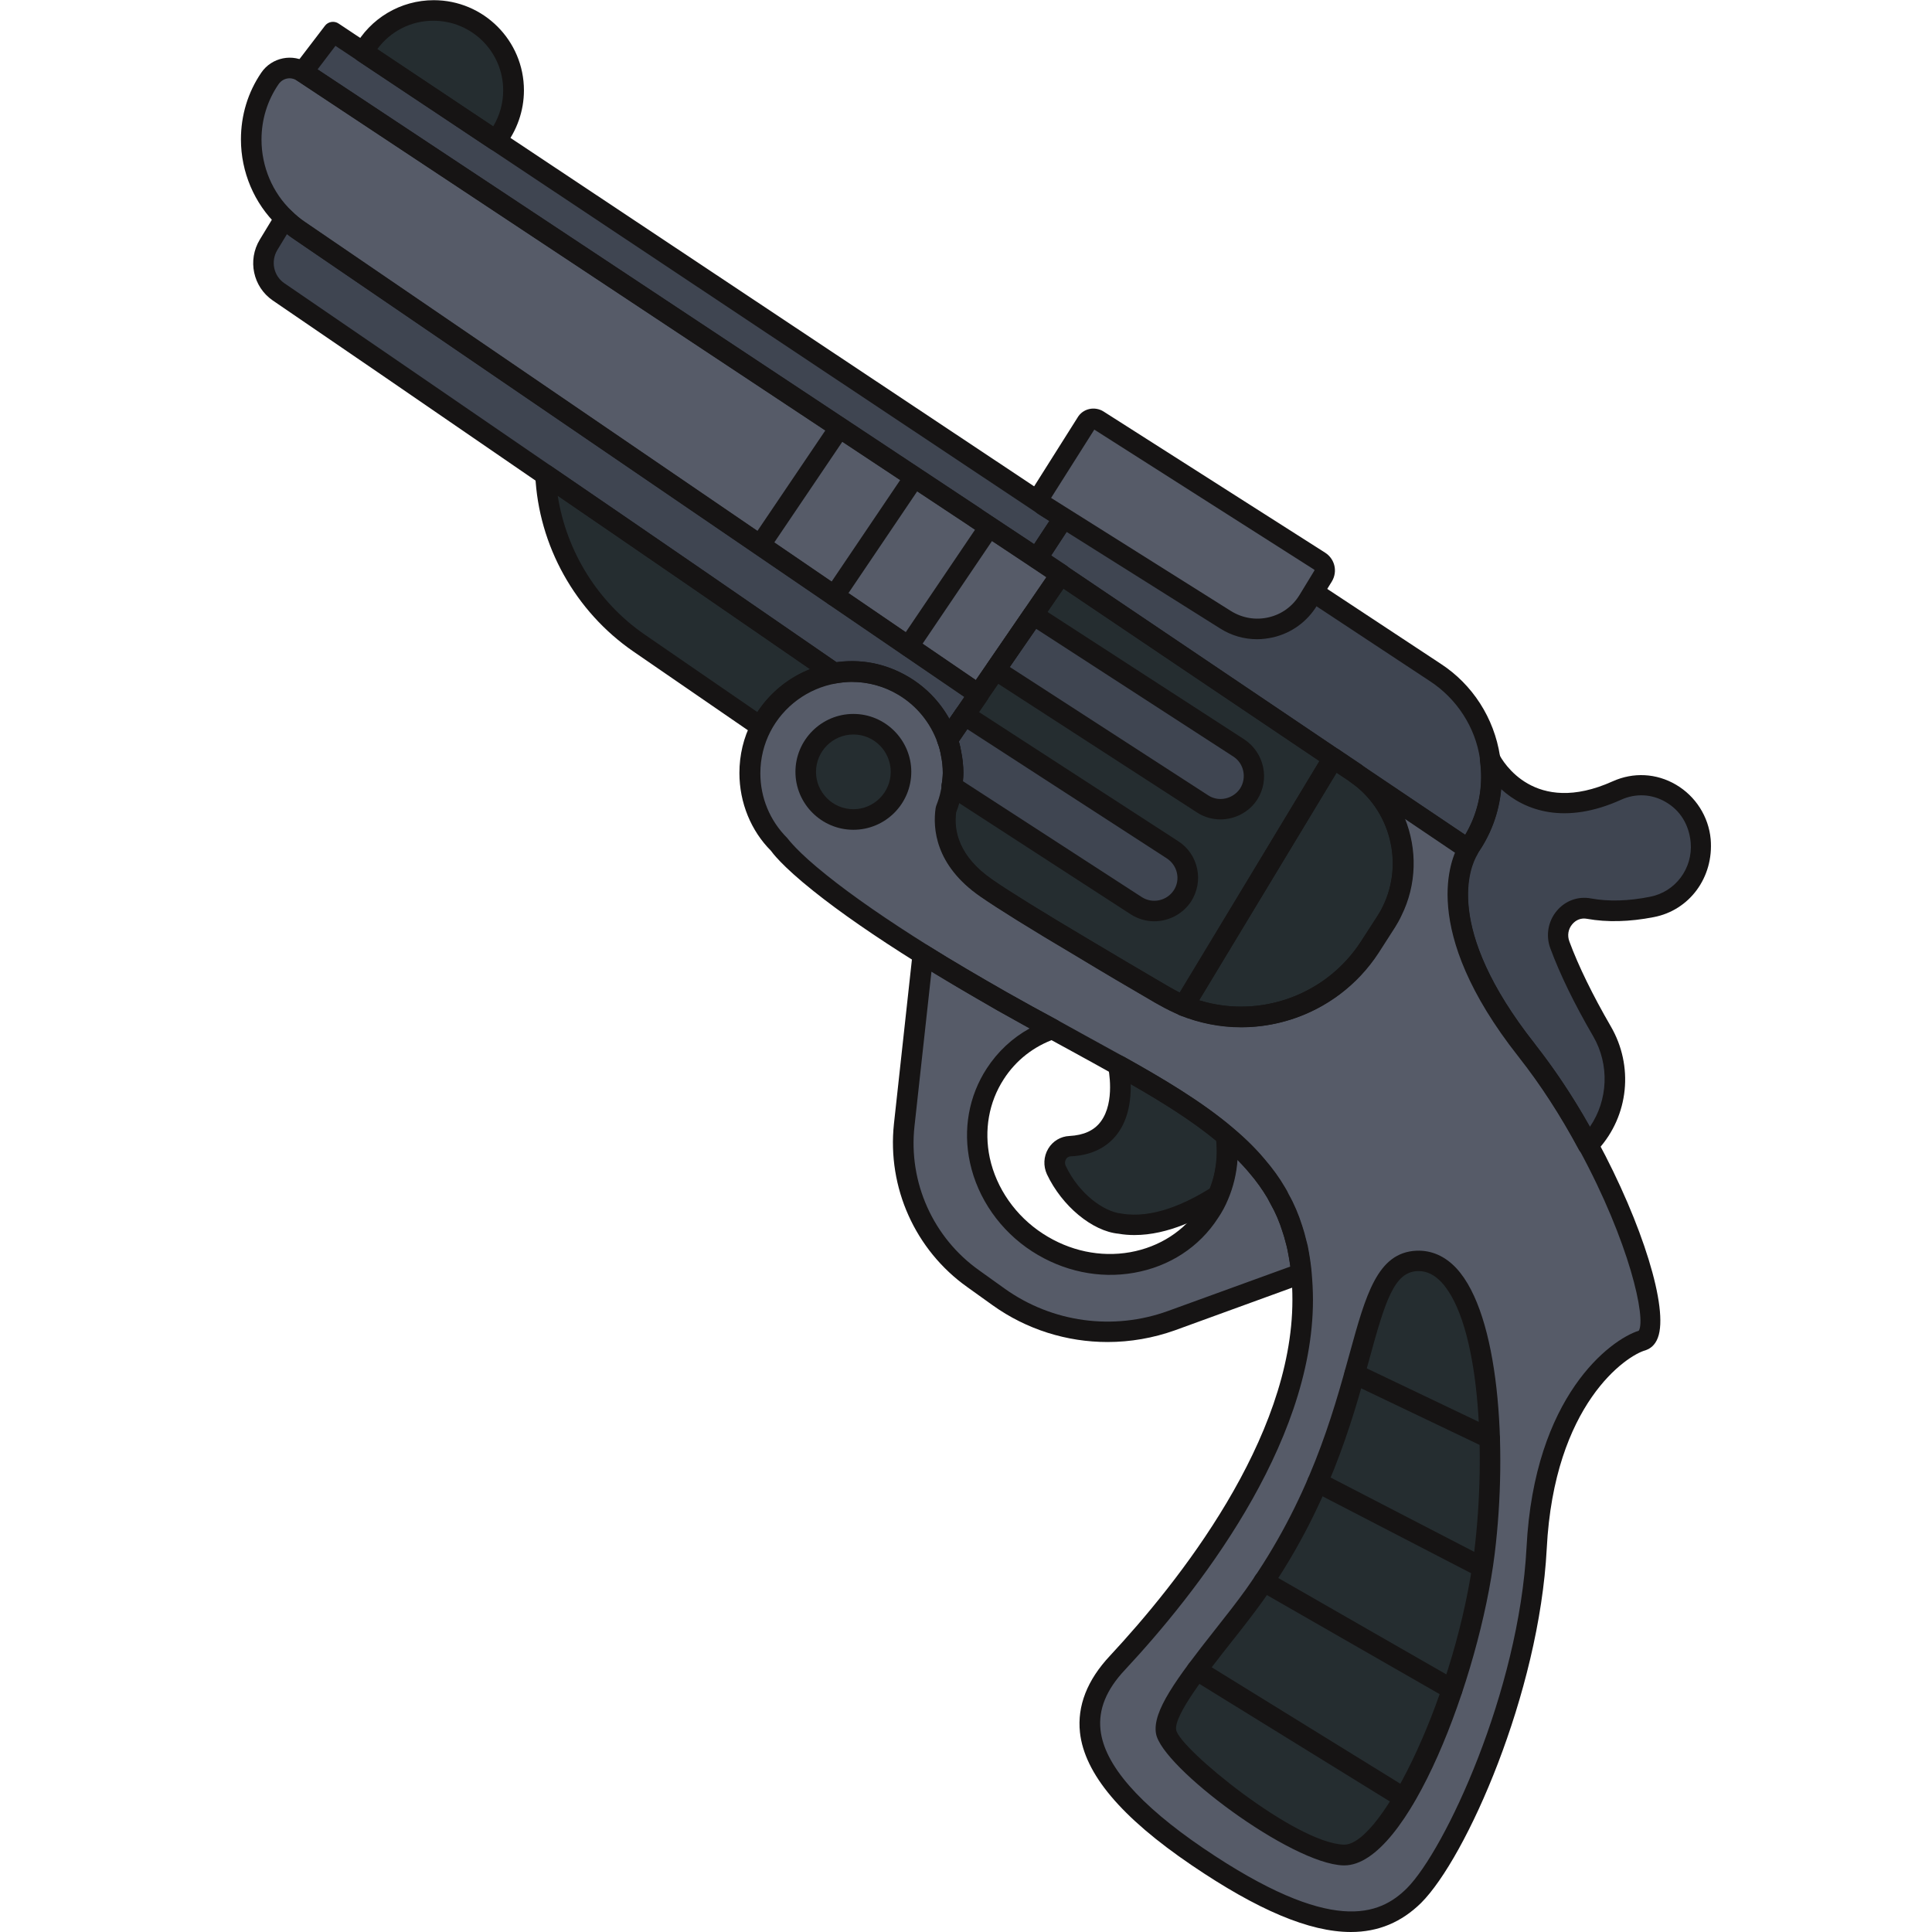 <?xml version="1.0" encoding="utf-8"?>

<svg version="1.1" id="Слой_1" xmlns="http://www.w3.org/2000/svg" xmlns:xlink="http://www.w3.org/1999/xlink" x="0px" y="0px"
	 viewBox="0 0 1024 1024" style="enable-background:new 0 0 1024 1024;" xml:space="preserve">
<style type="text/css">
	.st0{fill:#3F4551;}
	.st1{fill:#565B68;}
	.st2{fill:#252D30;}
	.st3{fill:#161414;}
</style>
<g>
	<path class="st0" d="M790.5,411.7c0,13.3-4,26.7-12.4,38.4l-13.5-9.1l-46-31c-0.1-0.1-0.3-0.2-0.4-0.3l-11.6-7.8l-56.4-38
		l-15.6-10.5l-72.4-48.8l-12.6-8.5l14.1-21.5l2.4-3.6l19.7-29.9l110.3,72.7l32.8,21.6l31.7,21c16.5,10.8,26.5,27.7,29.1,45.7
		c0,0,0,0.1,0.1,0.2C790.3,405.4,790.5,408.6,790.5,411.7z"/>
	<path class="st1" d="M870.6,710.3c-14.6,3.9-52.4,33.1-56.3,110.1c-4,76.8-43.1,162.3-65,184.3c-21.9,21.8-55.1,19.9-114.7-20.5
		c-59.7-40.5-70.3-73-42.4-102.8C620,851.5,690.3,770,690.3,689c0-4.9-0.2-9.7-0.7-14.1c-0.4-4.8-1.2-9.3-2.1-13.6
		c-0.3-1.6-0.8-3.3-1.2-4.8c-0.4-1.7-1-3.5-1.5-5.2c-1.7-5.7-4-11-6.8-16c-0.5-1.2-1.2-2.3-1.8-3.4c-2.9-5-6.3-9.6-10.1-14
		c-4.7-5.7-10.1-10.9-16.2-16c-15.1-12.8-34.3-24.6-57.2-37.3c0-0.1,0-0.1,0-0.1c-10.9-6.1-22.5-12.4-34.9-19.2
		c-8.6-4.7-17.5-9.6-26.7-14.8c-16-9-29.9-17.3-41.9-24.8c-25.6-16-43-28.5-54.7-37.8c-17.1-13.6-21.5-20.2-21.5-20.2
		c-9.7-9.8-15.8-23.3-15.8-38.1c0-8.8,2.1-17.2,5.9-24.4c7.6-14.8,21.8-25.5,38.8-28.5c3-0.5,6.1-0.9,9.2-0.9
		c10,0,19.6,2.8,27.6,7.6c10.8,6.4,19.1,16.5,23.4,28.6c0.9,2.5,1.5,5,2,7.6c0.7,3.3,1,6.5,1,10c0,1.3-0.1,2.5-0.2,3.7
		c-0.1,1.2-0.2,2.3-0.4,3.4v0.5c-0.1,0.9-0.2,1.8-0.4,2.6h0.1c0,0,0,0.1-0.1,0.1c-0.5,3.2-1.5,6.2-2.7,9.1
		c-1.5,10.1,0,26.8,21.4,41.6c10.2,7.1,29.2,18.7,50.6,31.4c14.1,8.5,29.3,17.4,43.8,25.9c3.4,2,6.8,3.7,10.3,5.1
		c35.5,14.5,77,2,98.4-31.1l8.6-13.4c1.2-1.8,2.3-3.7,3.2-5.6c12.6-25.3,4.9-56.5-18.9-73l46,31l13.5,9.1
		c-5.2,8.8-18.3,44.1,30.9,106.4c0.3,0.3,0.5,0.8,0.8,1.1c12.3,15.5,22.9,32.5,31.9,49.3C869.1,657.4,881.5,706.3,870.6,710.3z"/>
	<circle class="st2" cx="452.3" cy="409.1" r="25.3"/>
	<path class="st2" d="M664.7,845.6c-17,24-49,58.3-46.7,72.3s66.9,64.5,94.1,65.3s66.1-91,74.6-160.2S786,666.8,751,668.3
		C716,669.9,730.7,752.7,664.7,845.6z"/>
	<path class="st0" d="M826.8,500.8c5.9,16.1,14.7,32.7,22.3,45.7c10.9,18.8,8.7,42.8-6,58.9c-0.4,0.5-0.9,1-1.4,1.5
		c-9.2-17.3-20.2-34.6-32.7-50.4c-49.1-62.3-36.1-97.6-30.9-106.4c8.4-11.6,12.4-25.1,12.4-38.4c0-3.2-0.2-6.3-0.7-9.5
		c1.8,3.4,21,37.6,67.3,16.7c19.7-8.9,42.3,4.7,44.3,26.2c0,0.3,0.1,0.6,0.1,0.9c1.4,16.5-9.7,31.4-25.9,34.6c-10,2-21.8,3-33.3,0.9
		C831.5,479.6,823,490.5,826.8,500.8z"/>
	<path class="st1" d="M689.7,674.9l-68.7,25c-30.8,11.2-65.1,6.5-91.7-12.5l-13.4-9.6c-26.1-18.5-40.1-49.7-36.6-81.5l9.9-90.5
		c12.1,7.5,26,15.8,41.9,24.8c9.2,5.2,18.1,10.1,26.7,14.8c-12.2,4.2-22.9,12.3-30.3,23.7c-18.9,29.1-8.8,69.2,22.5,89.4
		c31.3,20.3,71.9,13.1,90.8-16c2-2.9,3.6-6,4.9-9.1c4.2-10,5.5-20.9,4.1-31.4c6.1,5.1,11.5,10.3,16.2,16c3.8,4.5,7.2,9,10.1,14
		c0.7,1.1,1.3,2.2,1.8,3.4c2.8,5,5.1,10.3,6.8,16c0.5,1.7,1.1,3.5,1.5,5.2c0.4,1.5,0.9,3.2,1.2,4.8
		C688.5,665.5,689.3,670.1,689.7,674.9z"/>
	<path class="st2" d="M645.8,633.4c-16.1,10.4-34.9,18.1-51.9,15.2c-11.3-1-26.2-11.8-34-28.5c-2.6-5.6,1.1-12.3,7.2-12.6
		c34.2-1.7,26-41.2,25.6-42.8c22.8,12.7,42.1,24.4,57.2,37.3C651.3,612.5,650,623.4,645.8,633.4z"/>
	<path class="st2" d="M706.6,401.8l-79.2,131.3c-3.5-1.4-7-3.2-10.3-5.1c-14.5-8.5-29.7-17.4-43.8-25.9
		c-21.4-12.7-40.4-24.3-50.6-31.4c-21.4-14.8-22.9-31.5-21.4-41.6c1.2-2.9,2.2-6,2.7-9.1c0.1,0,0.1-0.1,0.1-0.1H504
		c0.2-0.8,0.3-1.7,0.4-2.6v-0.5c0.2-1.1,0.3-2.2,0.4-3.4c0.1-1.2,0.2-2.4,0.2-3.7c0-3.5-0.3-6.7-1-10c-0.4-2.6-1.1-5.1-2-7.6l9-13.1
		l7.5-11l8.9-12.9l12.9-18.9l4.9-7.2l2.2-3.2l14.7-21.3l72.4,48.8l15.6,10.5L706.6,401.8z"/>
	<path class="st0" d="M661.8,420.8c-5.3,8.1-16.3,10.5-24.4,5.2L527.6,355l20-29.2l109,70.6C664.7,401.7,667.1,412.6,661.8,420.8z"
		/>
	<path class="st0" d="M626.7,474.8c-5.3,8.1-16.2,10.5-24.4,5.2l-97.8-63.3c0.2-1.1,0.3-2.2,0.4-3.4c0.1-1.2,0.2-2.4,0.2-3.7
		c0-3.5-0.3-6.7-1-10c-0.4-2.6-1.1-5.1-2-7.6l9-13.1l32.1,20.9l78.2,50.6C629.7,455.7,632,466.7,626.7,474.8z"/>
	<path class="st1" d="M562.2,304.5l-14.7,21.3l-2.2,3.2l-4.9,7.2L527.6,355l-8.9,12.9L158.5,122c-2.7-1.8-5.3-4-7.6-6.3
		c-11.6-11.1-17.7-26.3-17.7-41.7c0-11.2,3.2-22.5,9.9-32.4c3.9-5.8,11.6-7.3,17.4-3.5l356.8,236.3l0.1,0.1l32.3,21.4L562.2,304.5z"
		/>
	<polygon class="st0" points="563.8,274.5 549.6,296 237.8,89.4 188.4,56.7 160.4,38.1 176.6,17 192.6,27.6 262.9,74.4 553.4,268 	
		"/>
	<path class="st0" d="M518.7,367.9l-7.5,11l-9,13.1c-4.2-12.1-12.6-22.2-23.4-28.6c-8-4.8-17.6-7.6-27.6-7.6c-3.2,0-6.2,0.3-9.2,0.9
		c-43.6-30.1-100.1-69-152.9-105.1c-60.5-41.6-116.2-79.8-141.5-97c-8-5.5-10.3-16.4-5.2-24.9l8.5-14c2.3,2.3,4.9,4.5,7.6,6.3
		l157.2,107.4l145.8,99.5L518.7,367.9z"/>
	<path class="st2" d="M272.2,47.8c0,10-3.6,19.3-9.3,26.6l-70.3-46.8c7.2-13.3,21.1-22.2,37.3-22.2C253.2,5.4,272.2,24.3,272.2,47.8
		z"/>
	<path class="st2" d="M441.9,356.7c-17,2.9-31.2,13.7-38.8,28.5l-64.4-44.3c-29.6-20.4-48-53.4-49.7-89.2v0
		C341.9,287.7,398.4,326.6,441.9,356.7z"/>
	<path class="st2" d="M737.6,483c-0.9,2-2,3.8-3.2,5.6l-8.6,13.4c-21.4,33-62.9,45.5-98.4,31.1l79.2-131.3l11.6,7.8
		c0.1,0.1,0.3,0.2,0.4,0.3C742.5,426.5,750.2,457.7,737.6,483z"/>
	<path class="st3" d="M778.1,455.5c-1.1,0-2.1-0.3-3-0.9l-59.4-40.1c-0.3-0.2-0.9-0.7-1.1-0.9l-83-55.8l-85-57.3
		c-2.5-1.7-3.1-5-1.5-7.5l36.2-55c0.8-1.2,2-2,3.4-2.3c1.4-0.3,2.9,0,4.1,0.8l174.8,115.3c16.9,11,28.3,28.8,31.4,48.8
		c0.1,0.3,0.2,0.6,0.2,0.9c0.5,3.4,0.7,6.8,0.7,10.2c0,15-4.6,29.3-13.4,41.5C781.5,454.7,779.8,455.5,778.1,455.5z M557.1,294.5
		l164.2,110.7c0.3,0.2,1,0.7,1.2,1l54.1,36.3c5.5-9.3,8.5-19.8,8.5-30.8c0-2.7-0.2-5.4-0.5-8.1c-0.1-0.5-0.2-1-0.2-1.5
		c-2.4-16.5-12.2-31.8-26.7-41.2L587.4,248.5L557.1,294.5z"/>
	<path class="st3" d="M716,1024c-22,0-49.5-11.7-84.4-35.4c-37.4-25.4-56.8-48.5-59.2-70.4c-1.5-14,3.8-27.7,15.9-40.6
		c36.1-38.8,96.7-114.8,96.7-188.6c0-4.7-0.2-9.3-0.6-13.6c-0.4-4.1-1-8.3-2-13c-0.3-1.5-0.7-3-1.1-4.4c-0.4-1.7-0.9-3.3-1.4-4.8
		c-1.7-5.5-3.8-10.5-6.5-15.2c-0.7-1.4-1.2-2.3-1.7-3.2c-2.7-4.5-5.8-8.9-9.6-13.3c-4.2-5.1-9.3-10-15.6-15.3
		c-16-13.6-36.5-25.7-56.3-36.7c-0.3-0.2-0.6-0.4-0.9-0.6c-6.4-3.6-13-7.2-19.9-11l-14.1-7.7c-8.6-4.7-17.5-9.6-26.8-14.8
		c-15.2-8.6-29.4-17-42.1-24.9c-22.6-14.1-41.2-27-55.2-38.2c-17.2-13.7-22.1-20.7-22.6-21.4c-10.5-10.5-16.7-25.4-16.7-41.2
		c0-9.5,2.2-18.8,6.5-27c8.5-16.4,24.4-28.1,42.7-31.3c15.1-2.7,28.5,0.3,40.5,7.4c12,7.1,21.1,18.3,25.7,31.4
		c1,2.9,1.7,5.6,2.2,8.5c0.7,3.5,1.1,7.1,1.1,10.9c0,1.5-0.1,2.8-0.2,4.2c-0.1,1.4-0.3,2.6-0.5,3.9c-0.1,0.8-0.1,1.5-0.2,2.1
		c0,0.7-0.1,1.3-0.3,1.9c-0.6,2.8-1.4,5.7-2.6,8.8c-1.3,9.5,1.2,23.3,19.2,35.7c8.9,6.2,25.9,16.7,50.3,31.2
		c13.5,8.1,28,16.6,41.8,24.7l1.9,1.1c3.2,1.9,6.5,3.5,9.6,4.8c33.5,13.6,72.1,1.4,91.8-29l8.6-13.3c1-1.6,2-3.2,2.8-4.9
		c11.5-23.2,4.2-51.6-17-66.3c-2.5-1.7-3.1-5.1-1.4-7.5c1.7-2.5,5.1-3.1,7.5-1.4l59.5,40.1c2.4,1.6,3.1,4.8,1.6,7.3
		c-3.5,5.9-18.4,38.3,30.4,100.2c0.1,0.2,0.8,1.2,0.9,1.3c11.4,14.4,22.3,31.3,32.3,49.9c24,44.4,37.9,89.3,32.1,104.6
		c-1.5,4.1-4.2,5.8-6.1,6.5c-0.2,0.1-0.3,0.1-0.5,0.2c-10,2.7-48.4,28.4-52.3,105.1c-4,76.8-42.7,163.9-66.6,187.8
		C742.8,1018.8,730.6,1024,716,1024z M596.3,560.4c20,11.2,40.7,23.4,57.2,37.4c6.8,5.7,12.3,11.2,16.9,16.7
		c4.2,4.9,7.7,9.7,10.6,14.7c0.8,1.3,1.5,2.5,2.1,3.9c2.8,4.9,5.2,10.6,7.1,16.6c0.6,2,1.2,3.7,1.6,5.5c0.4,1.5,0.9,3.3,1.3,5
		c1,5.1,1.7,9.7,2.1,14.2c0.4,4.6,0.7,9.6,0.7,14.6c0,77.5-62.4,156.1-99.6,196c-10,10.6-14.2,21.1-13,31.9
		c2,18.4,20.4,39.5,54.5,62.7c68.1,46.2,93.4,35.6,107.9,21.2c20.1-20.2,59.4-104.1,63.4-180.7c4.1-80.3,44.5-110.1,59.5-114.8
		c3.9-6.4-4.8-46.6-31.5-95.8c-9.7-18.1-20.2-34.4-31.4-48.6l4.1-3.7l-4.7,2.7c-46-58.3-39.1-94.6-33.6-108l-26.9-18.2
		c6.6,16.3,6.4,35.1-1.8,51.6c-0.9,2-2.1,4.1-3.4,6.2l-8.6,13.4c-22.6,34.8-66.7,48.7-105.1,33.2c-3.6-1.5-7.3-3.3-11-5.4l-2-1.1
		c-13.9-8.1-28.4-16.6-41.9-24.8c-24.7-14.6-41.8-25.3-50.9-31.6c-24.2-16.7-25.2-36.6-23.7-46.9c0.1-0.4,0.2-0.8,0.3-1.2
		c1.1-2.8,1.9-5.3,2.4-7.8c0-0.3,0.1-0.6,0.2-0.9c0.1-0.4,0.2-1,0.2-1.5c0-0.4,0-0.9,0.1-1.2c0.2-0.9,0.3-1.8,0.4-2.8
		c0.1-1.1,0.2-2.1,0.2-3.2c0-3.1-0.3-6-0.9-8.9c-0.4-2.5-1-4.7-1.8-6.9c-3.8-10.7-11.2-19.9-21-25.7c-7.5-4.5-16.1-6.8-24.8-6.8
		c-2.6,0-5.3,0.3-8.3,0.8c-15,2.6-28,12.2-34.9,25.6c-3.4,6.6-5.3,14.2-5.3,22c0,12.9,5,25.1,14.2,34.3c0.7,0.8,5.2,7.2,21,19.8
		c13.7,11,31.9,23.6,54.1,37.5c12.6,7.9,26.7,16.1,41.7,24.7c9.2,5.2,18.1,10.1,26.7,14.7l14.1,7.8c7.2,4,14.2,7.8,20.9,11.5
		C595.7,560,596,560.2,596.3,560.4z M870.6,710.3h0.1H870.6z"/>
	<path class="st3" d="M452.3,439.8c-16.9,0-30.7-13.8-30.7-30.7c0-16.9,13.8-30.7,30.7-30.7c16.9,0,30.7,13.8,30.7,30.7
		C483,426,469.3,439.8,452.3,439.8z M452.3,389.3c-10.9,0-19.8,8.9-19.8,19.8s8.9,19.8,19.8,19.8s19.8-8.9,19.8-19.8
		S463.3,389.3,452.3,389.3z"/>
	<path class="st3" d="M712.5,988.7c-0.2,0-0.3,0-0.5,0c-27.7-0.8-96.3-52.1-99.3-69.9c-2-11.7,10.6-28.8,31.6-55.4
		c5.8-7.3,11.4-14.5,16-20.9c33.7-47.5,46-92.3,55-125c8.6-31.2,14.7-53.7,35.5-54.6c7.8-0.3,15.1,2.8,21.2,9.4
		c22.5,24.4,27.2,94.6,20.2,151.4C784.1,889,746.4,988.7,712.5,988.7z M752,673.7c-0.2,0-0.4,0-0.7,0c-12.3,0.5-17,15.5-25.5,46.6
		c-9.2,33.5-21.8,79.3-56.6,128.4l0,0c-4.7,6.5-10.4,13.9-16.3,21.3c-13,16.5-30.8,39.1-29.5,46.9c1.6,9.7,63,60,88.9,60.8
		c0.1,0,0.1,0,0.2,0c20.2,0,59.7-81.5,68.9-155.4c6.5-53,2.7-121-17.4-142.7C760.3,675.7,756.3,673.7,752,673.7z M664.7,845.6h0.1
		H664.7z"/>
	<path class="st3" d="M841.7,612.3c-0.2,0-0.5,0-0.7,0c-1.7-0.2-3.2-1.3-4.1-2.8c-9.7-18.1-20.5-34.8-32.2-49.6
		c-53.2-67.5-35.4-105.6-31.3-112.5c7.7-10.7,11.6-22.9,11.6-35.6c0-2.9-0.2-5.8-0.6-8.7c-0.4-2.6,1.2-5.1,3.7-5.9
		c2.5-0.8,5.3,0.3,6.5,2.7c1.8,3.4,18.5,33,60.2,14.2c10.9-4.9,23.1-4.3,33.5,1.8c10.4,6.1,17.3,16.9,18.4,28.9
		c1.7,20.3-11.3,37.7-30.2,41.3c-12.8,2.5-24.7,2.8-35.3,0.9c-3.1-0.6-5.9,0.5-7.9,2.9c-2.1,2.5-2.7,5.9-1.5,9.1l0,0
		c4.8,13,12.4,28.5,21.9,44.9c12.3,21.1,9.6,47.4-6.6,65.3l-1.5,1.6C844.6,611.7,843.2,612.3,841.7,612.3z M795.7,418.3
		c-1.2,12.6-5.6,24.5-13.1,34.9c-3.2,5.5-18.1,37.9,30.7,99.8c10.5,13.4,20.4,28.2,29.4,44.2c9.6-14,10.5-32.9,1.7-48
		c-10-17.2-17.6-32.8-22.7-46.6c-2.5-6.7-1.2-14.3,3.4-19.8c4.5-5.4,11.3-7.9,18.2-6.6c9.3,1.7,19.8,1.4,31.3-0.9
		c13.4-2.6,22.7-15,21.5-28.8c-0.9-9.5-5.6-17-13.2-21.4c-7.3-4.3-15.9-4.7-23.5-1.3C829.5,437.4,808.2,429.7,795.7,418.3z"/>
	<path class="st3" d="M587,711.3c-21.5,0-42.9-6.6-60.9-19.5l-13.4-9.6c-27.6-19.6-42.5-52.7-38.9-86.5l9.9-90.5
		c0.2-1.9,1.3-3.5,3-4.3c1.7-0.8,3.7-0.7,5.2,0.3c12.6,7.9,26.7,16.2,41.7,24.7c9.2,5.2,18.1,10.1,26.7,14.7c1.9,1,3,3.1,2.8,5.2
		c-0.2,2.1-1.6,4-3.6,4.7c-11.5,4-21,11.4-27.5,21.5c-7.9,12.2-10.5,27-7.4,41.7c3.5,16.2,13.8,30.9,28.2,40.2
		c14,9.1,30.4,12.6,46.2,9.8c15.6-2.8,28.8-11.3,37.2-24.1c1.8-2.7,3.3-5.4,4.4-8.2c3.8-8.9,5.1-18.8,3.8-28.6
		c-0.3-2.2,0.8-4.4,2.8-5.5c2-1.1,4.4-0.8,6.1,0.6c6.8,5.7,12.3,11.2,16.9,16.7c4.2,4.9,7.7,9.7,10.6,14.7c0.8,1.3,1.5,2.5,2.1,3.9
		c2.8,4.9,5.2,10.6,7.1,16.6c0.6,2,1.2,3.7,1.6,5.5c0.4,1.5,0.9,3.3,1.3,5c1,5.1,1.7,9.7,2.1,14.2c0.2,2.5-1.2,4.8-3.6,5.6l-68.7,25
		C611.2,709.2,599.1,711.3,587,711.3z M493.7,514.9l-9,82c-3.3,29.8,9.9,59.2,34.4,76.5l13.4,9.6c25.2,18,57.6,22.4,86.7,11.8
		l64.7-23.5c-0.4-2.8-0.9-5.7-1.5-8.8c-0.3-1.5-0.7-3-1.1-4.4c-0.4-1.7-0.9-3.3-1.4-4.8c-1.7-5.5-3.8-10.5-6.5-15.2
		c-0.7-1.4-1.2-2.3-1.7-3.2c-2.7-4.5-5.8-8.9-9.6-13.3c-1.9-2.3-4-4.5-6.2-6.8c-0.5,7.2-2.2,14.3-5,20.9c-1.4,3.4-3.2,6.8-5.4,10
		c-9.9,15.3-25.7,25.6-44.4,28.9c-18.5,3.3-37.7-0.8-54-11.3c-16.9-10.9-28.9-28.1-33-47.1c-3.8-17.6-0.6-35.3,8.9-49.9
		c5.8-8.9,13.5-16.1,22.7-21.2c-5.6-3.1-11.3-6.3-17.2-9.6C516.1,528.3,504.5,521.5,493.7,514.9z"/>
	<path class="st3" d="M601.3,654.6c-2.8,0-5.6-0.2-8.4-0.7c-13.9-1.3-30-14.6-38-31.5c-2-4.4-1.8-9.4,0.7-13.6
		c2.4-4,6.6-6.5,11.2-6.7c7.6-0.4,13.1-2.9,16.6-7.6c7.9-10.5,4-28.4,4-28.6c-0.5-2.1,0.3-4.3,2-5.6c1.7-1.3,4-1.5,5.9-0.4
		c20.3,11.3,41.3,23.7,58,37.9c1,0.9,1.7,2.1,1.9,3.4c1.6,11.7,0,23.6-4.5,34.2c-0.4,1-1.1,1.8-2,2.4
		C636.5,645.9,619,654.6,601.3,654.6z M599.3,574.6c0.2,7.8-1,18.3-7.1,26.4c-5.5,7.3-13.9,11.4-24.8,11.9c-1.4,0.1-2.1,1-2.4,1.5
		c-0.6,1-0.7,2.3-0.2,3.4c7.2,15.3,20.6,24.5,29.5,25.4c16.7,2.9,34.5-5.5,47.1-13.4c3-7.8,4.2-16.4,3.4-25
		C631.5,593.8,615.4,583.8,599.3,574.6z M645.8,633.4h0.1H645.8z"/>
	<path class="st3" d="M627.4,538.5c-0.7,0-1.4-0.1-2-0.4c-3.6-1.5-7.3-3.3-11-5.4l-2-1.1c-13.9-8.1-28.4-16.6-41.9-24.8
		c-24.7-14.6-41.8-25.3-50.9-31.6c-24.2-16.7-25.2-36.6-23.7-46.9c0.1-0.4,0.2-0.8,0.3-1.2c1.1-2.8,1.9-5.3,2.4-7.8
		c0-0.3,0.1-0.6,0.2-0.9c0.1-0.4,0.2-1,0.2-1.5c0-0.4,0-0.9,0.1-1.2c0.2-0.9,0.3-1.8,0.4-2.8c0.1-1.1,0.2-2.1,0.2-3.2
		c0-3.1-0.3-6-0.9-8.9c-0.4-2.5-1-4.7-1.8-6.9c-0.6-1.6-0.3-3.4,0.7-4.9l60.1-87.6c1.7-2.5,5.1-3.1,7.5-1.4l144.4,97.4
		c2.4,1.6,3.1,4.8,1.6,7.3l-79.2,131.3C631.1,537.6,629.3,538.5,627.4,538.5z M506.6,430.5c-1.3,9.5,1.2,23.3,19.2,35.7
		c8.9,6.2,25.9,16.7,50.3,31.2c13.5,8.1,28,16.6,41.8,24.7l1.9,1.1c1.8,1,3.6,2,5.4,2.9l74.1-122.7L563.7,312l-55.5,80.9
		c0.6,1.9,1,3.9,1.3,5.8c0.7,3.5,1.1,7.1,1.1,10.9c0,1.5-0.1,2.8-0.2,4.2c-0.1,1.4-0.3,2.6-0.5,3.9c-0.1,0.8-0.1,1.5-0.2,2.1
		c0,0.7-0.1,1.3-0.3,1.9C508.6,424.5,507.8,427.4,506.6,430.5z"/>
	<path class="st3" d="M646.9,434.3c-4.3,0-8.7-1.2-12.5-3.7l-109.7-71c-1.2-0.8-2.1-2.1-2.4-3.5c-0.3-1.4,0-2.9,0.8-4.1l20-29.2
		c1.7-2.4,5-3.1,7.4-1.5l109,70.6c10.6,7,13.7,21.3,6.8,32c0,0,0,0,0,0C661.9,430.6,654.4,434.3,646.9,434.3z M535.2,353.5l105.1,68
		c2.7,1.8,6,2.4,9.2,1.7c3.2-0.7,6-2.6,7.8-5.3c3.6-5.7,2-13.3-3.6-16.9l-104.5-67.7L535.2,353.5z M661.8,420.8h0.1H661.8z"/>
	<path class="st3" d="M611.8,488.3c-4.3,0-8.6-1.2-12.5-3.7l-97.8-63.4c-1.9-1.2-2.8-3.4-2.4-5.6c0.2-0.9,0.3-1.8,0.4-2.8
		c0.1-1.1,0.2-2.1,0.2-3.2c0-3.1-0.3-6-0.9-8.9c-0.4-2.5-1-4.7-1.8-6.9c-0.6-1.6-0.3-3.4,0.7-4.9l9-13.1c1.7-2.4,5-3.1,7.4-1.5
		l110.3,71.5c5.2,3.3,8.8,8.5,10.1,14.6c1.3,6.1,0.1,12.2-3.2,17.4l0,0C626.8,484.6,619.3,488.3,611.8,488.3z M510.3,414l94.9,61.5
		c5.6,3.6,13.2,2,16.9-3.6l0,0c1.8-2.7,2.4-6,1.7-9.2c-0.7-3.2-2.6-5.9-5.3-7.7l-105.9-68.6l-4.5,6.6c0.6,1.9,1,3.9,1.3,5.8
		c0.7,3.5,1.1,7.1,1.1,10.9c0,1.5-0.1,2.8-0.2,4.2C510.3,413.9,510.3,414,510.3,414z M626.7,474.8h0.1H626.7z"/>
	<path class="st3" d="M518.7,373.4c-1.1,0-2.1-0.3-3.1-0.9L155.4,126.5c-2.9-2-5.8-4.4-8.4-7c-12.2-11.7-19.3-28.3-19.3-45.6
		c0-12.8,3.7-25,10.8-35.4c5.5-8.1,16.7-10.4,24.9-5l356.8,236.3c0.3,0.2,0.6,0.5,0.9,0.7l44.2,29.3c1.2,0.8,2,2.1,2.3,3.5
		c0.3,1.4,0,2.9-0.9,4.1L523.1,371C522.1,372.5,520.4,373.4,518.7,373.4z M153.5,41.5c-2.3,0-4.5,1.1-5.9,3.2
		c-5.9,8.6-9,18.7-9,29.3c0,14.3,5.8,28.1,16,37.8c2.2,2.2,4.5,4.1,6.9,5.7l355.7,242.9l37.4-54.5l-40.3-26.8
		c-0.3-0.2-0.6-0.5-0.9-0.7L157.4,42.7C156.2,41.9,154.8,41.5,153.5,41.5z"/>
	<path class="st3" d="M549.6,301.4c-1.1,0-2.1-0.3-3-0.9L157.4,42.7c-1.3-0.8-2.1-2.1-2.4-3.6c-0.2-1.5,0.1-3,1-4.2l16.2-21.2
		c1.7-2.3,5-2.8,7.3-1.2l387,257.5c1.2,0.8,2.1,2,2.4,3.4c0.3,1.4,0,2.9-0.8,4.1L554.2,299c-0.8,1.2-2,2-3.4,2.3
		C550.4,301.4,550,301.4,549.6,301.4z M168.3,36.8l379.8,251.6l8.1-12.3l-5.7-3.6L177.8,24.3L168.3,36.8z"/>
	<path class="st3" d="M502.1,397.5c-0.2,0-0.5,0-0.7,0c-2-0.3-3.7-1.7-4.4-3.6c-3.8-10.8-11.2-19.9-21-25.7
		c-7.5-4.5-16.1-6.8-24.8-6.8c-2.6,0-5.3,0.3-8.3,0.8c-1.4,0.2-2.9-0.1-4-0.9c-43.6-30.1-100.1-69-152.9-105.1
		c-60.5-41.6-116.2-79.8-141.5-97c-10.4-7.2-13.4-21.3-6.8-32.2l8.5-14c0.9-1.4,2.3-2.4,4-2.6c1.6-0.2,3.3,0.4,4.5,1.6
		c2.1,2.1,4.4,4,6.8,5.7l360.2,245.9c1.2,0.8,2,2.1,2.3,3.5c0.3,1.4,0,2.9-0.8,4.1l-16.5,24.1C505.6,396.6,503.9,397.5,502.1,397.5z
		 M451.2,350.4c10.7,0,21.2,2.9,30.4,8.4c9.1,5.4,16.5,13.1,21.6,22.2l8-11.7L155.4,126.5c-1.1-0.7-2.2-1.5-3.3-2.4l-5.1,8.4
		c-3.6,6-2,13.7,3.7,17.6c25.3,17.3,80.9,55.4,141.5,97c52.1,35.6,107.8,73.9,151.1,103.8C446,350.6,448.6,350.4,451.2,350.4z"/>
	<path class="st3" d="M262.9,79.9c-1,0-2.1-0.3-3-0.9l-70.3-46.8c-2.3-1.6-3.1-4.6-1.8-7.1c8.4-15.4,24.5-25,42.1-25
		c26.4,0,47.8,21.4,47.8,47.8c0,10.8-3.7,21.4-10.5,30C266.1,79.2,264.5,79.9,262.9,79.9z M200,26L261.4,67
		c3.5-5.8,5.3-12.4,5.3-19.1c0-20.4-16.6-36.9-36.9-36.9C217.9,10.9,206.9,16.6,200,26z"/>
	<path class="st3" d="M403.2,390.6c-1.1,0-2.2-0.3-3.1-1l-64.4-44.3c-30.8-21.2-50.3-56.1-52-93.5c-0.1-2.1,1-4,2.8-5
		c1.8-1,4-0.9,5.7,0.3c52.8,36.1,109.3,75,152.9,105.1c1.8,1.3,2.7,3.5,2.2,5.6s-2.2,3.8-4.4,4.2c-14.9,2.6-28,12.2-34.9,25.6
		c-0.7,1.4-2,2.4-3.5,2.8C404,390.6,403.6,390.6,403.2,390.6z M295.6,262.7c4.6,29.6,21.3,56.6,46.2,73.7l59.6,41
		c6.7-10.3,16.6-18.3,28-22.8C390,327.5,341.8,294.3,295.6,262.7z"/>
	<path class="st3" d="M657.8,544.5c-10.9,0-21.8-2.1-32.4-6.3c-1.5-0.6-2.6-1.8-3.1-3.3c-0.5-1.5-0.3-3.2,0.5-4.5L702,399
		c0.8-1.3,2-2.2,3.5-2.5c1.4-0.3,3,0,4.2,0.8l11.6,7.8c0.3,0.2,1,0.7,1.2,1c24.8,17.1,33.7,51.4,20,79.2c-1,2.2-2.2,4.2-3.5,6.3
		l-8.6,13.4C714.1,530.2,686.4,544.5,657.8,544.5z M635.5,530.2c32,9.9,67.3-2.6,85.8-31.2l8.6-13.3c1-1.6,2-3.2,2.8-4.9
		c0-0.1,0.1-0.1,0.1-0.2c11.4-23,4.1-51.4-17.1-66.1c-0.2-0.2-0.9-0.7-1.1-0.8l-6.2-4.1L635.5,530.2z"/>
	<path class="st1" d="M701.2,305.3l-5.1,8.4l-2.7,4.5c-9.2,15.1-28.9,19.7-43.8,10.3l-55.1-34.7l-30.8-19.3l-10.3-6.5
		c-2.1-1.3-2.7-4.1-1.4-6.2l23.8-37.7c1.3-2.2,4.1-2.7,6.2-1.4l117.4,74.8C702.1,299.1,702.8,302.6,701.2,305.3z"/>
	<path class="st3" d="M666.3,338.8c-6.9,0-13.6-1.9-19.6-5.7l-96.2-60.5c-4.6-2.9-6-9.1-3.1-13.7l23.8-37.7c1.3-2.2,3.5-3.8,6.1-4.4
		c2.6-0.6,5.4-0.1,7.6,1.3l117.4,74.8c5.2,3.3,6.8,10,3.6,15.3c0,0,0,0,0,0L698,321c-5.2,8.5-13.4,14.5-23.2,16.8
		C672,338.4,669.2,338.8,666.3,338.8z M557.1,263.9l95.4,60c6,3.7,13,4.9,19.9,3.3c6.9-1.6,12.7-5.8,16.4-11.9l7.8-12.8
		c0.1-0.1,0.2-0.4-0.1-0.6l-116.5-74.2L557.1,263.9z M701.2,305.3h0.1H701.2z M579.1,227.2C579.1,227.2,579.1,227.2,579.1,227.2
		L579.1,227.2z"/>
	<path class="st3" d="M481.5,348c-1,0-2.1-0.3-3-0.9c-2.5-1.7-3.1-5.1-1.5-7.5l42.8-63.3c1.7-2.5,5.1-3.2,7.5-1.5
		c2.5,1.7,3.1,5.1,1.5,7.5L486,345.6C485,347.2,483.3,348,481.5,348z"/>
	<path class="st3" d="M442.2,321.2c-1,0-2.1-0.3-3-0.9c-2.5-1.7-3.1-5.1-1.5-7.5l41-60.7c1.7-2.5,5.1-3.2,7.5-1.5
		c2.5,1.7,3.1,5.1,1.5,7.5l-41,60.7C445.7,320.3,444,321.2,442.2,321.2z"/>
	<path class="st3" d="M404,292.7c-1,0-2.1-0.3-3-0.9c-2.5-1.7-3.1-5.1-1.5-7.5l39.4-58.3c1.7-2.5,5-3.1,7.5-1.5
		c2.5,1.7,3.1,5.1,1.5,7.5l-39.4,58.3C407.5,291.8,405.7,292.7,404,292.7z"/>
	<path class="st3" d="M744.3,958.6c-1,0-2-0.3-2.8-0.8l-110-67.9c-2.6-1.6-3.3-4.9-1.8-7.5c1.6-2.6,4.9-3.3,7.5-1.8l110,67.9
		c2.6,1.6,3.3,4.9,1.8,7.5C747.9,957.7,746.1,958.6,744.3,958.6z"/>
	<path class="st3" d="M769.7,900.9c-0.9,0-1.8-0.2-2.7-0.7l-99.9-57.3c-2.6-1.5-3.5-4.8-2-7.4c1.5-2.6,4.8-3.5,7.4-2l99.9,57.3
		c2.6,1.5,3.5,4.8,2,7.4C773.4,899.9,771.6,900.9,769.7,900.9z"/>
	<path class="st3" d="M783.5,835.1c-0.8,0-1.7-0.2-2.5-0.6l-85.2-44.1c-2.7-1.4-3.7-4.7-2.3-7.3c1.4-2.7,4.7-3.7,7.3-2.3l85.2,44.1
		c2.7,1.4,3.7,4.7,2.3,7.3C787.4,834.1,785.5,835.1,783.5,835.1z"/>
	<path class="st3" d="M789.6,767.8c-0.8,0-1.6-0.2-2.3-0.5l-71.6-34.2c-2.7-1.3-3.9-4.5-2.6-7.2c1.3-2.7,4.5-3.9,7.2-2.6l71.6,34.2
		c2.7,1.3,3.9,4.5,2.6,7.2C793.6,766.7,791.6,767.8,789.6,767.8z"/>
</g>
</svg>
